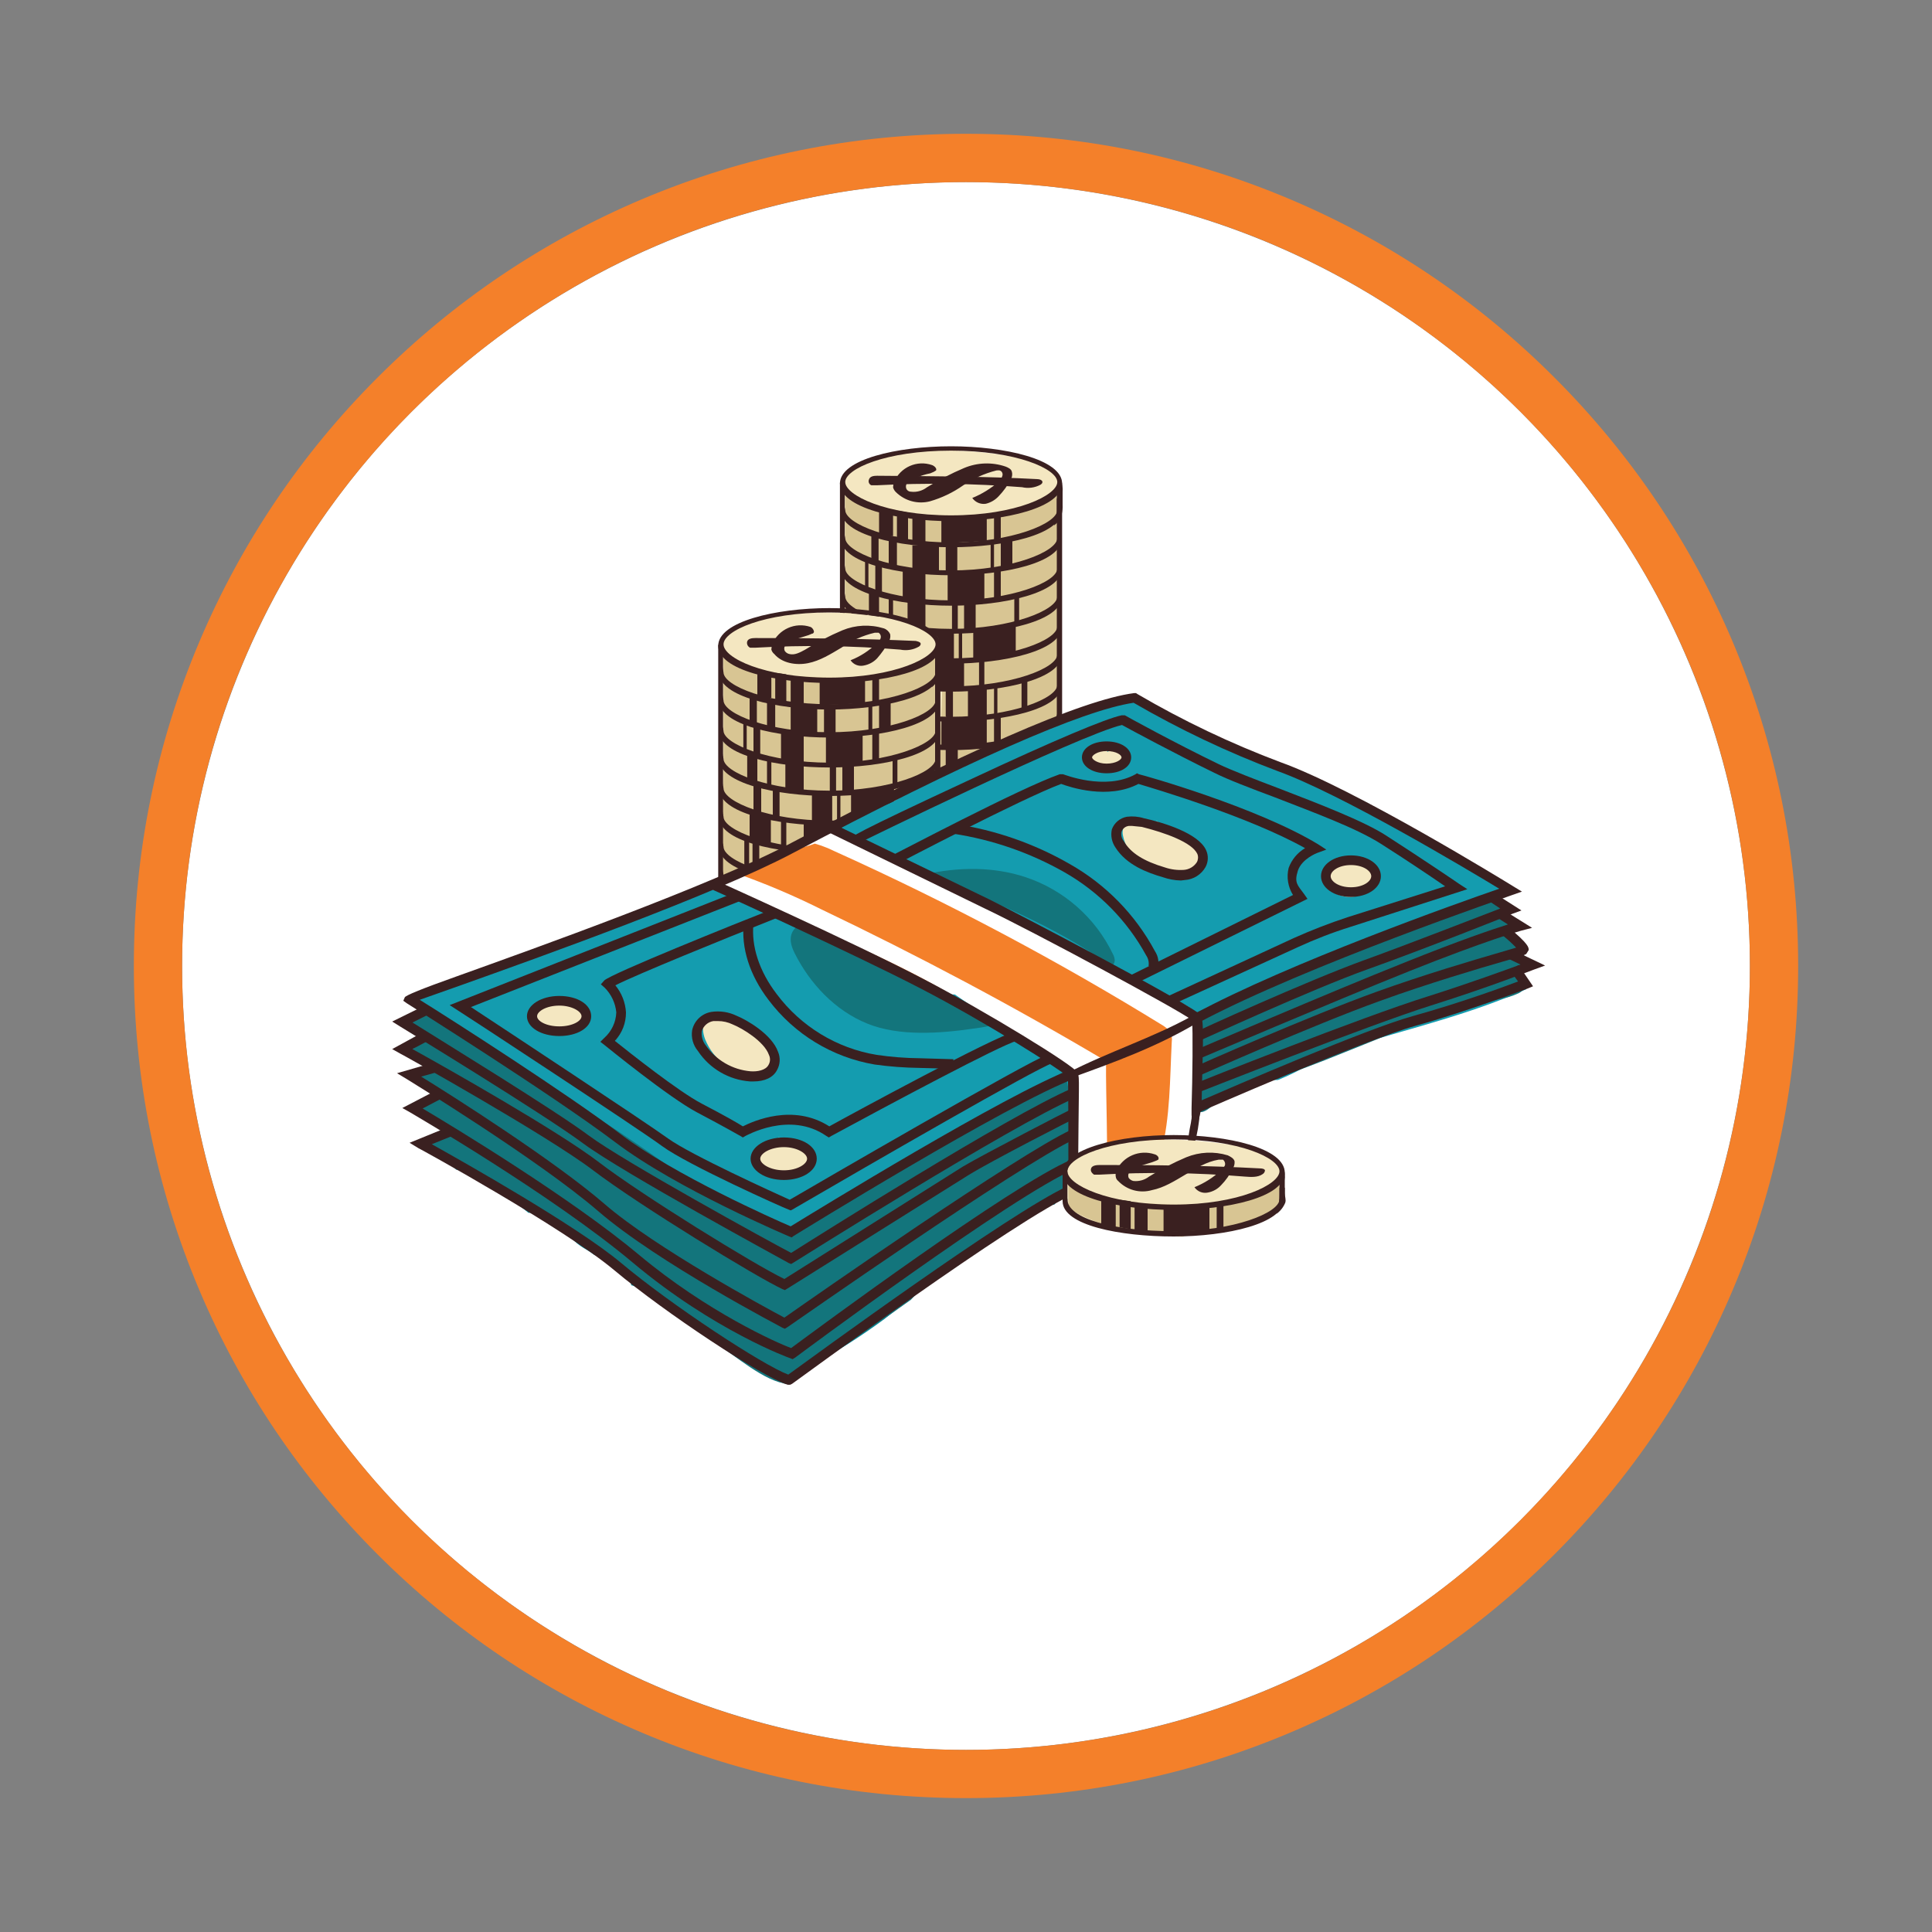 <?xml version="1.0" encoding="UTF-8"?> <svg xmlns="http://www.w3.org/2000/svg" id="_Слой_1" viewBox="0 0 400 400"><rect x="0" y="0" width="400" height="400" fill="#808080" stroke="none"/> <defs> <style>.cls-1{fill:#fff;}.cls-2{fill:#149caf;}.cls-3{fill:#3a2020;}.cls-4{fill:#d8c593;}.cls-5{fill:#13757c;}.cls-6{fill:#f4802a;}.cls-7{fill:#f4e7c1;}.cls-8{fill:#038187;}.cls-9{fill:#fbdebe;}</style> </defs> <circle class="cls-1" cx="200" cy="200" r="162.3"></circle> <path class="cls-6" d="m200,37.7c89.64,0,162.3,72.66,162.3,162.3s-72.66,162.3-162.3,162.3S37.7,289.64,37.7,200,110.36,37.7,200,37.7m0-10c-23.26,0-45.82,4.56-67.07,13.54-20.52,8.68-38.94,21.1-54.76,36.92-15.82,15.82-28.24,34.25-36.92,54.76-8.99,21.25-13.54,43.81-13.54,67.07s4.56,45.82,13.54,67.07c8.68,20.52,21.1,38.94,36.92,54.76,15.82,15.82,34.25,28.24,54.76,36.92,21.25,8.99,43.81,13.54,67.07,13.54s45.82-4.56,67.07-13.54c20.52-8.68,38.94-21.1,54.76-36.92,15.82-15.82,28.24-34.25,36.92-54.76,8.99-21.25,13.54-43.81,13.54-67.07s-4.56-45.82-13.54-67.07c-8.68-20.52-21.1-38.94-36.92-54.76-15.82-15.82-34.25-28.24-54.76-36.92-21.25-8.99-43.81-13.54-67.07-13.54h0Z"></path> <path class="cls-7" d="m174.5,169.6l.3-69.4s-.1-5.2,12.3-6.5,20.5.6,23.5.9,9.4,2.9,8.9,4.6.1,71.4.1,71.4c-5.13,2.34-10.54,3.99-16.1,4.9-8.2,1.5-15.8.7-20.4-.8s-8.7-2-8.6-5.1Z"></path> <path class="cls-4" d="m218.8,101.2c-3.5,2.9-8,4.4-12.6,5.1-4.55.45-9.13.55-13.7.3-6.2-.3-13.1-.8-17.5-5.3v26.4c4.17.31,8.27,1.18,12.2,2.6,1.69.37,3.34.94,4.9,1.7.54.2.95.65,1.1,1.2l1,1.2c.1.1.3.2.3.4l.2.3c.2.3.2.7,0,1,.7,5.3.2,10.7,0,16.1,0,2.7,0,5.3.1,7.9l1.3-.8c5.12-2.69,10.44-4.99,15.9-6.9l4.9-1.9c.76-.22,1.45-.63,2-1.2.42-.76.6-1.63.5-2.5l-.6-45.6Z"></path> <path class="cls-3" d="m196.9,107.9c-11.1,0-23-2.8-23-7.8s11.9-7.7,23-7.7,23,2.7,23,7.7-11.8,7.8-23,7.8Zm0-14.6c-13.6,0-21.9,3.8-21.9,6.5s8.3,6.9,21.9,6.9,22-4.2,22-6.9-8.4-6.5-22-6.5Z"></path> <path class="cls-3" d="m219.3,105.3c0,.1-.4.3-.4.3,0,2.8-9.5,6.7-22,6.7s-21.9-3.9-21.9-6.7l-.2-1c-.1-.1.1.5,0,.4h0c-.5-.2-.1-.1-.4-.4-.2.33-.31.71-.3,1.1,0,5,11.8,7.6,22.8,7.6s22.9-2.6,22.9-7.6c0-.2-.1-.4-.1-.6s.2.2-.4.2Z"></path> <path class="cls-3" d="m219.3,111.1c0,.1-.4.3-.4.3,0,2.8-9.5,6.7-22,6.7s-21.9-3.9-21.9-6.7l-.2-1c-.1-.1.1.5,0,.5h0c-.5-.3-.1-.2-.4-.5-.2.33-.31.71-.3,1.1,0,5,11.8,7.6,22.8,7.6s22.9-2.6,22.9-7.6c0-.2-.1-.3-.1-.5s.2.1-.4.1Z"></path> <path class="cls-3" d="m219.3,117.4l-.4.3c0,2.8-9.5,6.6-22,6.6s-21.9-3.8-21.9-6.6c0-.1-.2-1-.2-1.1s.1.6,0,.5h0c-.5-.2-.1-.2-.4-.5-.19.37-.29.78-.3,1.2,0,4.9,11.8,7.6,22.8,7.6s22.9-2.7,22.9-7.6c0-.2-.1-.4-.1-.6s.2.2-.4.2Z"></path> <path class="cls-3" d="m219.3,123.2l-.4.3c0,2.8-9.5,6.7-22,6.7s-21.9-3.9-21.9-6.7l-.2-1.1c-.1,0,.1.6,0,.5h0c-.5-.2-.1-.1-.4-.5-.19.37-.29.78-.3,1.2,0,4.9,11.8,7.6,22.8,7.6s22.9-2.7,22.9-7.6c0-.2-.1-.4-.1-.6s.2.2-.4.2Z"></path> <path class="cls-3" d="m219.3,129.4l-.4.3c0,2.8-9.5,6.6-22,6.6s-21.9-3.8-21.9-6.6l-.2-1.1c-.1,0,.1.6,0,.5h0c-.5-.2-.1-.2-.4-.5-.19.37-.29.78-.3,1.2,0,4.9,11.8,7.6,22.8,7.6s22.9-2.7,22.9-7.6c0-.2-.1-.4-.1-.6s.2.2-.4.2Z"></path> <path class="cls-3" d="m219.3,135.2c0,.1-.4.3-.4.3,0,2.8-9.5,6.6-22,6.6s-21.9-3.8-21.9-6.6l-.2-1.1c-.1,0,.1.6,0,.5h0c-.5-.2-.1-.2-.4-.5-.19.37-.29.78-.3,1.2,0,4.9,11.8,7.6,22.8,7.6s22.9-2.7,22.9-7.6c0-.2-.1-.4-.1-.6s.2.2-.4.2Z"></path> <path class="cls-3" d="m219.3,141.5s-.4.2-.4.3c0,2.8-9.5,6.6-22,6.6s-21.9-3.9-21.9-6.6c0-.1-.2-1-.2-1.1s.1.5,0,.5h0c-.5-.2-.1-.2-.4-.5-.19.37-.29.78-.3,1.2,0,4.9,11.8,7.5,22.8,7.5s22.9-2.6,22.9-7.5c0-.2-.1-.4-.1-.6s.2.2-.4.2Z"></path> <path class="cls-3" d="m219.3,147.3l-.4.3c0,2.8-9.5,6.6-22,6.6s-21.9-3.8-21.9-6.6l-.2-1.1c-.1,0,.1.5,0,.5h0c-.5-.2-.1-.2-.4-.5-.19.37-.29.78-.3,1.2,0,4.9,11.8,7.6,22.8,7.6s22.9-2.7,22.9-7.6c0-.2-.1-.4-.1-.6s.2.2-.4.2Z"></path> <path class="cls-3" d="m219.3,153.6l-.4.3c0,2.8-9.5,6.6-22,6.6s-21.9-3.8-21.9-6.6l-.2-1.1c-.1,0,.1.6,0,.5h0c-.5-.2-.1-.2-.4-.5-.19.37-.29.78-.3,1.2,0,4.9,11.8,7.6,22.8,7.6s22.9-2.7,22.9-7.6c0-.2-.1-.4-.1-.6s.2.2-.4.2Z"></path> <path class="cls-3" d="m219.3,159.4l-.4.3c0,2.8-9.5,6.7-22,6.7s-21.9-3.9-21.9-6.7l-.2-1.1c-.1,0,.1.6,0,.5h0c-.5-.2-.1-.1-.4-.5-.19.37-.29.78-.3,1.2,0,4.9,11.8,7.6,22.8,7.6s22.9-2.7,22.9-7.6c0-.2-.1-.4-.1-.6s.2.2-.4.2Z"></path> <path class="cls-3" d="m218.8,106.9v-5.2h0c-.1,0-.1.1,0,.1.65-.66.98-1.58.9-2.5.26.84.36,1.72.3,2.6v2.6c.04.67-.03,1.35-.2,2-.24.93-.81,1.75-1.6,2.3.15-.65.35-1.28.6-1.9Z"></path> <path class="cls-3" d="m209.5,97.7c-.1-.6-.8-.9-1.3-1.1-2.81-.96-5.87-.85-8.6.3-2.67,1.13-5.24,2.47-7.7,4-.94.72-2.12,1.05-3.3.9-.36,0-.7-.19-.9-.5-.24-.46-.16-1.02.2-1.4l.6-.5,1.2-.5c.93-.4,1.9-.71,2.9-.9l.7-.3.5-.3c.2-.4-.3-.9-.8-1.1-3.14-1.11-6.61.43-7.9,3.5-.12.35-.19.73-.2,1.1.1.38.31.73.6,1,1.84,1.81,4.49,2.53,7,1.9,2.47-.71,4.8-1.82,6.9-3.3,2.1-1.43,4.44-2.48,6.9-3.1.3,0,.6-.1.9.1.35.25.47.71.3,1.1-.14.42-.38.8-.7,1.1-1.63,1.43-3.49,2.58-5.5,3.4.63.9,1.71,1.36,2.8,1.2,1.04-.25,1.98-.81,2.7-1.6.94-.99,1.75-2.1,2.4-3.3.34-.5.45-1.12.3-1.7Z"></path> <path class="cls-3" d="m214.8,99.2c-11-.6-22.1-.6-33.2-.7-.7,0-1.5.1-1.7.8-.18.46.04.98.5,1.17h1.2c10-.52,20.02-.38,30,.4,1.29.29,2.63.12,3.8-.5.3-.2.5-.4.4-.7s-.6-.47-1-.47Z"></path> <polygon class="cls-3" points="184.9 111 182 111 182 105 184.9 105.7 184.9 111"></polygon> <polygon class="cls-3" points="191.6 112.2 188.9 112.2 188.9 106.4 191.6 107 191.6 112.2"></polygon> <polygon class="cls-3" points="188 111.9 185.7 111.4 185.7 105.7 188 106.1 188 111.9"></polygon> <polygon class="cls-3" points="204.3 112 194.9 112.5 194.9 107.2 204.3 106.6 204.3 112"></polygon> <polygon class="cls-3" points="205.8 106.3 207.2 106.3 207.2 111.4 205.8 112 205.8 106.3"></polygon> <path class="cls-3" d="m218,169.1h.1c0,2.8-8.7,5.9-21.2,5.9s-21.1-3.1-21.1-5.9v-.1h-.3c-.41-.24-.78-.55-1.1-.9-.19.37-.29.78-.3,1.2,0,4.9,11.8,7.6,22.8,7.6s22.9-2.7,22.9-7.6c0-.2-.1-.4-.1-.6-.52.28-1.11.42-1.7.4Z"></path> <path class="cls-3" d="m219.1,168.3v-2.4l-.3.2v4.3l-.8,1.8c.8-.56,1.4-1.37,1.7-2.3.1-.3.1-.6.2-.9-.38.06-.73-.2-.79-.57,0,0,0,0,0,0h0s-.01-.08,0-.12Z"></path> <rect class="cls-3" x="180.4" y="110.5" width="1.5" height="6.32"></rect> <path class="cls-3" d="m185.7,118v-6.9h-1.7v6.1l1.7.8Z"></path> <path class="cls-3" d="m193.7,118.4h.7v-5.5h-5.5v5c1.6,0,3.2.5,4.8.5Z"></path> <rect class="cls-3" x="195.8" y="112.8" width="2.4" height="5.54"></rect> <path class="cls-3" d="m205.1,118.1h.7v-6.1h-.7v6.1Z"></path> <rect class="cls-3" x="207.2" y="111.4" width="2.4" height="6.03"></rect> <path class="cls-3" d="m179.8,121.8v-6.1l-.7-.3v6.1l.7.3Z"></path> <path class="cls-3" d="m191.6,124.6v-6.1h-.2c-1.52-.11-3.03-.38-4.5-.8v6.4c1.55.32,3.12.49,4.7.5Z"></path> <path class="cls-3" d="m202.9,124.4l.9-.2v-5.7h-3.2l-.4.2h-4v5.8c2.23.12,4.47.08,6.7-.1Z"></path> <path class="cls-3" d="m207.2,123.6v-5.9h-1.4v6.2l1.4-.3Z"></path> <path class="cls-3" d="m181.9,122.8h.7v-6.5h-1.3s-.03-.09-.08-.1c0,0,0,0,0,0h0v6.4l.68.2Z"></path> <path class="cls-3" d="m197.4,130.5h.9v-5.4l-1.2-.2v5.6h.3Z"></path> <path class="cls-3" d="m182,128.9v-6.2l-2.1-.7v5.8l2.1,1.1Z"></path> <path class="cls-3" d="m202,130.4v-5.5l-2.4.2v5.5l2.4-.2Z"></path> <path class="cls-3" d="m184.9,129.6v-6.2l-.9-.2v5.9l.9.5Z"></path> <path class="cls-3" d="m191.6,130.5v-6.3h-3.7v5.8l3.7.5Z"></path> <path class="cls-3" d="m210,123.3v6.1h1v-6.6l-1,.5Z"></path> <path class="cls-3" d="m184.9,153.3v-5.2l-2.9-.8v5.3h0l2.9.7Z"></path> <path class="cls-3" d="m191.6,154.5v-5.9l-2.7-.2h0v5.7l2.7.4Z"></path> <path class="cls-3" d="m188,154v-5.8l-.8-.2c-.09.32-.42.51-.74.42,0,0,0,0,0,0h-.76v5.2l2.3.38Z"></path> <path class="cls-3" d="m196.3,154.8l7.4-.3h.6v-5.6h-9.4v6.1l1.4-.2Z"></path> <path class="cls-3" d="m207.2,154v-5.4h-1.4v5.6l1.4-.2Z"></path> <path class="cls-3" d="m182,159.1v-6.6l-1.6-.4v6.4l1.3.9.3-.3Z"></path> <path class="cls-3" d="m184.6,153.3s-.03-.09-.08-.1c0,0,0,0,0,0h-.52v6.5l1.3.4h.4v-6.4l-1.1-.4Z"></path> <path class="cls-3" d="m194.4,161v-6.4h-5.5v5.8l5.5.6Z"></path> <path class="cls-3" d="m198.3,161.3v-6.7h-2.5v6.6l2,.3.5-.2Z"></path> <path class="cls-3" d="m205.8,160.7v-6.4h-.7v6.2l.7.2Z"></path> <path class="cls-3" d="m209.6,159.9v-6.3c-.79.25-1.59.45-2.4.6v6l2.4-.3Z"></path> <path class="cls-3" d="m179.8,164.2v-5.8l-.7-.5v6.1l.7.2Z"></path> <path class="cls-3" d="m191.6,166.3v-5.1c-1.59-.19-3.16-.49-4.7-.9v5.8c1.55.27,3.13.34,4.7.2Z"></path> <path class="cls-3" d="m201.4,166.8h2.4v-5.9h-7.6v6.1h4.6c.15-.18.38-.25.6-.2Z"></path> <path class="cls-3" d="m205.8,160.2v6l1.4-.4v-6l-1.4.4Z"></path> <path class="cls-3" d="m182.6,165.3v-6.3h-.1c-.41.2-.89.2-1.3,0v5.7l1.4.6Z"></path> <path class="cls-3" d="m180.9,164.6l-1-.2v9.1h2.1v-8.6l-1.1-.3Z"></path> <path class="cls-3" d="m184,165.3v9.6h.9v-9.5l-.9-.1Z"></path> <path class="cls-3" d="m210,165.9v7.6h1v-7.9l-1,.3Z"></path> <path class="cls-3" d="m181.2,128.5v6.6h1.6v-6c-.55-.16-1.08-.36-1.6-.6Z"></path> <path class="cls-3" d="m197.5,136.9v-6.3h-4.2v6.1c1.39.17,2.8.23,4.2.2Z"></path> <path class="cls-3" d="m204,136.4c2.1-.3,4.2-.9,6.3-1.4v-5.8h-1.7c-2.3.5-4.7,1-7.1,1.3v6.3l2.5-.4Z"></path> <path class="cls-3" d="m186.6,129.7l-1.4-.3v6.3h1.4v-6Z"></path> <path class="cls-3" d="m199.2,136.9v-6.3h-.7v6.3h.7Z"></path> <path class="cls-3" d="m184,141.5l.5.2h.4v-6.5l-2.8-.2-1.7-.3v5.3l3.6,1.5Z"></path> <path class="cls-3" d="m187.8,136l-.9-.2v6.4h1.1v-6.2h-.2Z"></path> <path class="cls-3" d="m199.6,142.8h0v-5.9l-2.7-.2-.4-.2h-.7c-1.4.04-2.81-.03-4.2-.2v6.1c2.49.6,5.05.8,7.6.6l.4-.2Z"></path> <path class="cls-3" d="m191.6,167v8.5h8v-8.5c-2.65.45-5.35.45-8,0Z"></path> <path class="cls-3" d="m203.8,142.2v-5.9l-.7.3h-.4v5.6h1.1Z"></path> <path class="cls-3" d="m182.4,147.2v-6.2l-1.3-.5v6.1l1.3.6Z"></path> <path class="cls-3" d="m186.9,148c.98.04,1.95.17,2.9.4l3.1.3v-6.4c-2.09.27-4.22.03-6.2-.7v6.3l.2.1Z"></path> <path class="cls-3" d="m180.3,146.1v-5.9l-1-.6v5.9l1,.6Z"></path> <path class="cls-3" d="m196.1,148.7h1.2v-6.5h-1.5v6.1l.3.4Z"></path> <path class="cls-3" d="m204.3,148.8v-6.4h-3.9v6.3c1.3.13,2.6.17,3.9.1Z"></path> <path class="cls-3" d="m211.6,147.3l1.1-.3v-6.6h-1.2v6.8l.1.1Z"></path> <path class="cls-3" d="m205.8,141.8v6.9h.7v-6.7l-.7-.2Z"></path> <rect class="cls-3" x="218.8" y="103.2" width="1.1" height="66.97"></rect> <rect class="cls-3" x="173.9" y="99.9" width="1" height="70.31"></rect> <path class="cls-7" d="m149.2,203.1l.4-69.4s-.1-5.2,12.3-6.5,20.4.7,23.5.9,9.4,2.9,8.9,4.7.1,71.4.1,71.4c-5.18,2.29-10.62,3.94-16.2,4.9-6.74,1.3-13.7.99-20.3-.9-4.6-1.5-8.7-1.9-8.7-5.1Z"></path> <path class="cls-4" d="m193.6,134.7c-3.64,2.84-8.01,4.61-12.6,5.1-4.55.55-9.13.65-13.7.3-6.2-.2-13.1-.8-17.5-5.2v26.3c-.2,6.8-1.1,18,0,22.3,1.7.3,13.1-5.6,14.7-4.8s3.5-1.7,3.6-1.3.6-9.8.9-9.4.2.2.3.4v.2c.3.4.3.7,0,1,.7,5.4.3,10.8.1,16.2v7.9l1.4-.8c5.14-2.68,10.45-5.02,15.9-7l4.9-1.9c.77-.2,1.46-.61,2-1.2.41-.73.59-1.57.5-2.4l-.5-45.7Z"></path> <path class="cls-3" d="m171.7,141.4c-11.1,0-23-2.7-23-7.7s11.9-7.8,23-7.8,23,2.7,23,7.8-11.8,7.7-23,7.7Zm0-14.6c-13.6,0-21.9,3.8-21.9,6.6s8.3,6.9,21.9,6.9,22-4.2,22-6.9-8.4-6.6-22-6.6Z"></path> <path class="cls-3" d="m194.1,138.9l-.4.3c0,2.8-9.5,6.6-22,6.6s-21.9-3.8-21.9-6.6l-.2-1.1c-.1,0,.1.5,0,.5h0c-.5-.2-.1-.2-.4-.5-.19.37-.29.78-.3,1.2,0,4.9,11.8,7.6,22.8,7.6s22.8-2.7,22.8-7.6v-.6c-.5.3.2.2-.4.2Z"></path> <path class="cls-3" d="m194.1,144.7l-.4.3c0,2.8-9.5,6.6-22,6.6s-21.9-3.8-21.9-6.6l-.2-1.1c-.1,0,.1.6,0,.5h0c-.5-.2-.1-.2-.4-.5-.19.37-.29.78-.3,1.2,0,4.9,11.8,7.6,22.8,7.6s22.8-2.7,22.8-7.6v-.6c-.5.3.2.2-.4.2Z"></path> <path class="cls-3" d="m194.1,151s-.4.2-.4.3c0,2.7-9.5,6.6-22,6.6s-21.9-3.9-21.9-6.6c0-.1-.2-1.1-.2-1.1,0,0,.1.5,0,.5h0c-.5-.2-.1-.2-.4-.5-.2.37-.31.78-.3,1.2,0,4.9,11.8,7.5,22.8,7.5s22.8-2.6,22.8-7.5v-.6c-.5.3.2.1-.4.2Z"></path> <path class="cls-3" d="m194.1,156.8l-.4.3c0,2.8-9.5,6.6-22,6.6s-21.9-3.8-21.9-6.6l-.2-1.1c-.1,0,.1.5,0,.5h0c-.5-.2-.1-.2-.4-.5-.19.37-.29.78-.3,1.2,0,4.9,11.8,7.6,22.8,7.6s22.8-2.7,22.8-7.6v-.6c-.5.3.2.2-.4.2Z"></path> <path class="cls-3" d="m194.1,162.9l-.4.3c0,2.8-9.5,6.7-22,6.7s-21.9-3.9-21.9-6.7l-.2-1c-.1-.1.1.5,0,.5h0c-.5-.3-.1-.2-.4-.5-.2.33-.31.71-.3,1.1,0,5,11.8,7.6,22.8,7.6s22.8-2.6,22.8-7.6v-.5c-.5.3.2.1-.4.1Z"></path> <path class="cls-3" d="m194.1,168.8l-.4.3c0,2.7-9.5,6.6-22,6.6s-21.9-3.9-21.9-6.6l-.2-1.1c-.1-.1.1.5,0,.5h0c-.5-.2-.1-.2-.4-.5-.2.37-.31.78-.3,1.2,0,4.9,11.8,7.5,22.8,7.5s22.8-2.6,22.8-7.5v-.6c-.5.3.2.2-.4.2Z"></path> <path class="cls-3" d="m194.1,175l-.4.3c0,2.8-9.5,6.7-22,6.7s-21.9-3.9-21.9-6.7c0-.1-.2-1-.2-1.1s.1.6,0,.5h0c-.5-.2-.1-.1-.4-.5-.19.37-.29.78-.3,1.2,0,4.9,11.8,7.6,22.8,7.6s22.8-2.7,22.8-7.6v-.6c-.5.3.2.2-.4.2Z"></path> <path class="cls-3" d="m194.1,180.8l-.4.3c0,2.8-9.5,6.7-22,6.7s-21.9-3.9-21.9-6.7l-.2-1c-.1-.1.1.5,0,.5h0c-.5-.3-.1-.2-.4-.5-.2.33-.31.71-.3,1.1,0,5,11.8,7.6,22.8,7.6s22.8-2.6,22.8-7.6v-.6c-.5.3.2.2-.4.2Z"></path> <path class="cls-3" d="m194.1,187.1l-.4.4c0,2.7-9.5,6.6-22,6.6s-21.9-3.9-21.9-6.7l-.2-1c-.1-.1.1.5,0,.5h0c-.5-.3-.1-.2-.4-.5-.19.34-.29.71-.3,1.1,0,5,11.8,7.6,22.8,7.6s22.8-2.6,22.8-7.6v-.5c-.5.3.2.1-.4.1Z"></path> <path class="cls-3" d="m194.1,193s-.4.2-.4.3c0,2.8-9.5,6.6-22,6.6s-21.9-3.8-21.9-6.6c0-.1-.2-1-.2-1.1s.1.5,0,.5h0c-.5-.2-.1-.2-.4-.5-.19.37-.29.78-.3,1.2,0,4.9,11.8,7.5,22.8,7.5s22.8-2.6,22.8-7.5v-.6c-.5.3.2.2-.4.2Z"></path> <path class="cls-3" d="m193.6,140.4v-5.3c-.1,0-.1.1,0,.1.63-.68.95-1.58.9-2.5.27.87.34,1.8.2,2.7v2.6c.04.67-.03,1.35-.2,2-.3.9-.86,1.7-1.6,2.3.3-.7.4-1.2.7-1.9Z"></path> <path class="cls-3" d="m184.3,131.3c-.25-.56-.72-1-1.3-1.2-2.83-.87-5.87-.73-8.6.4-2.67,1.13-5.24,2.47-7.7,4-1.1.6-2.2,1.2-3.3.9-.36-.08-.68-.3-.9-.6-.23-.43-.15-.96.2-1.3.14-.23.35-.4.6-.5.38-.24.78-.44,1.2-.6l2.9-.9.7-.3c.2,0,.3-.1.4-.3s-.2-.9-.7-1.1c-3.14-1.06-6.57.46-7.9,3.5-.12.39-.18.79-.2,1.2.1.35.31.67.6.9,1.6,1.9,4.5,2.4,7,1.9s4.7-1.9,6.9-3.2c2.08-1.47,4.42-2.52,6.9-3.1h.8c.4.25.57.76.4,1.2-.14.42-.43.77-.8,1-1.55,1.52-3.38,2.71-5.4,3.5.59.88,1.66,1.32,2.7,1.1,1.07-.19,2.05-.71,2.8-1.5.91-1.05,1.72-2.19,2.4-3.4.29-.48.4-1.05.3-1.6Z"></path> <path class="cls-3" d="m189.6,132.7c-11.1-.5-22.1-.6-33.2-.6-.7,0-1.5.1-1.7.7-.15.52.11,1.07.6,1.3h1.1c10-.57,20.02-.43,30,.4,1.3.26,2.65.05,3.8-.6.2-.1.5-.4.4-.7s-.6-.4-1-.5Z"></path> <polygon class="cls-3" points="159.7 144.5 156.8 144.5 156.8 138.6 159.7 139.3 159.7 144.5"></polygon> <polygon class="cls-3" points="166.4 145.8 163.7 145.8 163.7 139.9 166.4 140.6 166.4 145.8"></polygon> <polygon class="cls-3" points="162.8 145.4 160.5 145 160.5 139.3 162.8 139.6 162.8 145.4"></polygon> <polygon class="cls-3" points="179.1 145.6 169.7 146 169.7 140.7 179.1 140.1 179.1 145.6"></polygon> <polygon class="cls-3" points="180.6 139.8 182 139.8 182 145 180.6 145.6 180.6 139.8"></polygon> <path class="cls-3" d="m192.8,202.6c0,.1.1.1.1.2,0,2.8-8.7,5.9-21.2,5.9s-21.1-3.1-21.1-5.9v-.2l-.2-.2h-.1l-1.1-.8c-.19.37-.29.78-.3,1.2,0,4.9,11.8,7.6,22.8,7.6s22.8-2.7,22.8-7.6v-.6c-.52.28-1.11.42-1.7.4Z"></path> <path class="cls-3" d="m193.9,201.8v-2.4l-.3.3v4.2l-.8,1.9c.8-.6,1.4-1.44,1.7-2.4.1-.3.1-.6.2-.9-.38.06-.73-.2-.79-.57,0,0,0,0,0,0h0s-.01-.08,0-.12Z"></path> <rect class="cls-3" x="155.2" y="144.1" width="1.5" height="6.32"></rect> <path class="cls-3" d="m160.5,151.5v-6.8h-1.7v6l1.7.8Z"></path> <path class="cls-3" d="m168.5,151.9h.7v-5.5h-5.5v5c1.59.27,3.19.43,4.8.5Z"></path> <rect class="cls-3" x="170.6" y="146.4" width="2.4" height="5.54"></rect> <path class="cls-3" d="m179.8,151.7h.8v-6.1h-.8v6.1Z"></path> <rect class="cls-3" x="182" y="145" width="2.4" height="6.03"></rect> <path class="cls-3" d="m154.6,155.4v-6.2l-.7-.3v6.1l.7.4Z"></path> <path class="cls-3" d="m166.4,158.2v-6.1h-.2c-1.52-.08-3.03-.31-4.5-.7v6.4c1.56.24,3.13.37,4.7.4Z"></path> <path class="cls-3" d="m177.6,157.9h1v-5.7h-3.2l-.4.2h-4v5.8l6.6-.3Z"></path> <path class="cls-3" d="m182,157.2v-5.9h-1.4v6.2l1.4-.3Z"></path> <path class="cls-3" d="m156.7,156.4h.7v-6.5l-1.3-.2h-.1v6.4l.7.3Z"></path> <path class="cls-3" d="m172.2,164.1h.9v-5.4c-.44.04-.89-.03-1.3-.2v5.6h.4Z"></path> <path class="cls-3" d="m156.8,162.4v-6.2c-.72-.17-1.42-.41-2.1-.7v5.8l2.1,1.1Z"></path> <path class="cls-3" d="m176.8,163.9v-5.5l-2.4.2v5.5c.81.03,1.61-.03,2.4-.2Z"></path> <path class="cls-3" d="m159.7,163.1v-6.1l-.9-.3v5.9l.9.5Z"></path> <path class="cls-3" d="m166.4,164v-6.2h-3.8v5.8l3.8.4Z"></path> <path class="cls-3" d="m184.8,156.8v6.2h1v-6.7l-1,.5Z"></path> <path class="cls-3" d="m159.7,186.8v-5.2l-2.9-.7v5.2h0l2.9.7Z"></path> <path class="cls-3" d="m166.4,188.1v-5.9l-2.7-.3h0v5.8l2.7.4Z"></path> <path class="cls-3" d="m162.8,187.5v-5.8l-.8-.2c-.08.37-.45.61-.82.52,0,0-.01,0-.02,0h-.06l-.6-.2v5.18l2.3.5Z"></path> <path class="cls-3" d="m171,188.4l7.5-.3h.6v-5.7c-2.8.15-5.6.15-8.4,0h-1v6.1l1.3-.1Z"></path> <path class="cls-3" d="m182,187.5v-5.3h-1.4v5.5l1.4-.2Z"></path> <path class="cls-3" d="m156.8,192.6v-6.6l-1.6-.3v6.3c.38.37.82.67,1.3.9l.3-.3Z"></path> <path class="cls-3" d="m159.4,186.9h-.1s-.09-.03-.1-.08c0,0,0,0,0,0h-.4v6.6l1.3.4h.4v-6.4l-1.1-.52Z"></path> <path class="cls-3" d="m169.2,194.5v-6.3h-5.5v5.8l5.5.5Z"></path> <path class="cls-3" d="m173.1,194.9v-6.7h-2.5v6.5l1.9.4.6-.2Z"></path> <path class="cls-3" d="m180.6,194.3v-6.4h-.8v6.1l.8.3Z"></path> <path class="cls-3" d="m184.4,193.4v-6.3c-.77.29-1.58.5-2.4.6v6l2.4-.3Z"></path> <path class="cls-3" d="m154.6,197.7v-5.7l-.7-.6v6.1l.7.2Z"></path> <path class="cls-3" d="m166.4,199.9v-5.2c-1.6-.1-3.2-.6-4.7-.8v5.8c1.55.27,3.13.34,4.7.2Z"></path> <path class="cls-3" d="m176.2,200.3h2.4v-5.8h-7.6v6.2h4.6c.11-.23.34-.39.6-.4Z"></path> <path class="cls-3" d="m180.6,193.8v5.9l1.4-.4v-5.9l-1.4.4Z"></path> <path class="cls-3" d="m157.4,198.8v-6.2h-1.4v5.7l1.4.5Z"></path> <path class="cls-3" d="m155.7,198.2l-1-.3v9.1h2.1v-8.5l-1.1-.3Z"></path> <path class="cls-3" d="m158.8,198.9v9.6h.9v-9.5l-.9-.1Z"></path> <path class="cls-3" d="m184.8,199.4v7.6h1v-7.8l-1,.2Z"></path> <path class="cls-3" d="m156,162v6.7h1.6v-6.1c-.56-.11-1.1-.31-1.6-.6Z"></path> <path class="cls-3" d="m172.3,170.5v-6.3h-4.2v6.2l4.2.1Z"></path> <path class="cls-3" d="m178.8,170l6.3-1.4v-5.9h-1.7c-2.36.64-4.77,1.08-7.2,1.3v6.3l2.6-.3Z"></path> <path class="cls-3" d="m161.3,163.2l-1.3-.2v6.2h1.4v-6h-.1Z"></path> <path class="cls-3" d="m174,170.5v-6.4h-.7v6.3l.7.1Z"></path> <path class="cls-3" d="m158.8,175.1l.5.2h.3v-6.6l-2.8-.2c-.54.02-1.08-.05-1.6-.2v5.3l3.6,1.5Z"></path> <path class="cls-3" d="m162.6,169.6l-.9-.3v6.4h1.1v-6.2l-.2.1Z"></path> <path class="cls-3" d="m174.4,176.4h0v-5.9l-2.7-.3h-1.1c-1.41,0-2.81-.1-4.2-.3v6.1c2.5.5,5.05.7,7.6.6l.4-.2Z"></path> <path class="cls-3" d="m166.4,200.6v8.4h8v-8.5c-2.64.48-5.35.52-8,.1Z"></path> <path class="cls-3" d="m178.6,175.8v-6l-.8.4h-.4v5.6h1.2Z"></path> <path class="cls-3" d="m157.2,180.8v-6.2l-1.4-.5v6l1.4.7Z"></path> <path class="cls-3" d="m161.7,181.5c.98.04,1.95.17,2.9.4,1.02.2,2.06.3,3.1.3v-6.3c-2.09.27-4.22.03-6.2-.7v6.2l.2.1Z"></path> <path class="cls-3" d="m155.1,179.7v-6c-.38-.1-.73-.31-1-.6v6l1,.6Z"></path> <path class="cls-3" d="m170.8,182.2s.09.03.1.08c0,0,0,0,0,0h1.1v-6.5h-1.4v6.22l.2.2Z"></path> <path class="cls-3" d="m179.1,182.3v-6.4h-3.9v6.4h3.9Z"></path> <path class="cls-3" d="m186.4,180.9l1.1-.3v-6.6h-.8l-.4-.2v6.9l.1.2Z"></path> <path class="cls-3" d="m180.6,175.3v6.9h.7v-6.6l-.7-.3Z"></path> <rect class="cls-3" x="193.6" y="136.8" width="1.1" height="66.97"></rect> <rect class="cls-3" x="148.7" y="133.5" width="1" height="70.31"></rect> <path class="cls-6" d="m219,220.5c.91.65,1.69,1.46,2.3,2.4.37.92.54,1.91.5,2.9.3,5.8-.1,18.7.3,24.5,7.1-4.1,16.3-12.9,24.5-12,1.5-7.47,2.1-15.09,1.8-22.7.02-1.75-.43-3.48-1.3-5-.9-1.13-2.07-2.03-3.4-2.6-22.2-12.5-45-24.2-68.1-35.1-1.19-.7-2.52-1.11-3.9-1.2-2.1,0-3.9,1.3-5.5,2.4-2.8,1.92-5.71,3.69-8.7,5.3l-4.6,2.3c-.6.2-3.6,1-3.8,1.7s11.9,5.3,13.1,5.8c12.6,5.7,25.2,11.6,37.1,18.6,6.79,3.87,13.37,8.11,19.7,12.7Z"></path> <path class="cls-1" d="m152.7,180.9c5.88,2.08,11.62,4.52,17.2,7.3,20.1,9.6,39.9,20.1,59.1,31.5-.1,7,.5,18.7,0,25.7-2.2.9-4.4.3-6.4,1.6,0-6.4-.8-15.6-.8-22,.05-.84-.05-1.69-.3-2.5-.48-1-1.25-1.84-2.2-2.4-1.65-1.31-3.39-2.52-5.2-3.6l-9.8-6.1-9.3-5.6c-14.8-8.5-31.1-14.1-46.3-21.9,1.1-1.5,2.1-1.7,4-2Z"></path> <path class="cls-1" d="m167.2,174.3c1.91.39,3.76,1.03,5.5,1.9,23.49,10.59,46.27,22.68,68.2,36.2.54.35,1.01.79,1.4,1.3.3.62.41,1.32.3,2-.4,7.8-.3,15.5-2.2,23,1.76-.2,3.53,0,5.2.6,1.58-7.77,2.42-15.67,2.5-23.6.15-1.45-.13-2.91-.8-4.2-.71-1.13-1.76-2.01-3-2.5-22.2-12.47-44.7-24.37-67.5-35.7-1.88-1.6-4.62-1.68-6.6-.2l-4.9,2.5c1.7-.29,3.35-.83,4.9-1.6"></path> <path class="cls-2" d="m222.1,228c-.05-2.17-.71-4.28-1.9-6.1-.82-.9-1.76-1.67-2.8-2.3l-9.8-6.9-9.9-6.8c-.72.01-1.44-.12-2.1-.4l-2.3-1.1c-.67,0-1.32-.17-1.9-.5l-2.2-1.4c-8-3.6-16.1-7.2-23.7-11.7-.43-.25-.81-.59-1.1-1l-13.3-4.8c-1.12-.45-2.3-.72-3.5-.8-1.15-.04-2.31.13-3.4.5-9.9,2.8-19.1,8.6-28.9,11.7s-18.2,5.9-29.5,10.1l1.6,2c-1.42.62-2.63,1.62-3.5,2.9,1.44.89,2.78,1.93,4,3.1-1.61.2-3.06,1.08-4,2.4l5.5,4.5-4.1.6c1.56,1.77,3.38,3.28,5.4,4.5l-4.8,2.6,6.3,4.7-4.5,2.6c2.3,1.9,4.6,3.8,6.8,5.8h.2c4.5-.2,7.1,2.5,9.6,5.5l.7.3c1.56.89,3.03,1.93,4.4,3.1h.3l1.2.2c3,.6,5.3,2.7,7.3,4.9,2,2.2,3.2,2.3,4.8,3.6.75-.02,1.47.27,2,.8,1.19,1.2,2.54,2.24,4,3.1.99.39,1.66,1.33,1.7,2.4,5.5,1.3,9.5,6.1,14,9.6,6.7,3.1,13.5,6.1,18.9,10.8l3.3-2.9c.33-.41.74-.75,1.2-1,5.22-2.8,10.24-5.97,15-9.5,2.2-1.8,4.4-3.6,6.7-5.3h0l1-1.1c1.82-2.13,4.16-3.75,6.8-4.7l.7-.2c2.59-2.41,5.44-4.53,8.5-6.3,1.1-.55,2.23-1.02,3.4-1.4.04-1.09.65-2.07,1.6-2.6,1.92-1.3,4.18-2.03,6.5-2.1.24-.32.51-.62.8-.9-.08-.29-.12-.6-.1-.9.2-1,1.2-1.5,1.9-2.2s1.7-3.7,1.7-5.8c.09-3.87-.08-7.75-.5-11.6Z"></path> <path class="cls-5" d="m190.2,203.7c-4.3-1.9-8.5-3.9-12.7-6.1s-7.3-4.5-11.2-5.2c-.48-.06-.91-.32-1.2-.7-1.4,1.2-2,2.8-.6,5.6,3.2,6.4,8.4,11.9,15,14.6s15,2.1,22.5,1c1.55-.2,3.09-.5,4.6-.9-5.3-3.1-10.8-5.7-16.4-8.3Z"></path> <path class="cls-9" d="m211.9,191.6c5.7,3,11.9,5.5,17.3,9,.88-.18,1.53-.91,1.6-1.8-.04-.46-.18-.9-.4-1.3-3.63-7.53-10.16-13.27-18.1-15.9-6.6-2.2-13.9-2.1-20.7-.6,6.8,3.4,13.5,7,20.3,10.6Z"></path> <path class="cls-8" d="m126.7,204.3c.5-1.9,2.4-2.9,4.2-3.7l23.2-9.9c1,5.1,2,10.4,4.6,14.9,3.22,5.2,8.02,9.23,13.7,11.5,5.68,2.13,11.75,2.99,17.8,2.5,1.6-.1,3.3-.2,4.7.7-3.2,5.1-10,6.3-15.1,9.4-1.8,1.2-3.5,2.6-5.4,3.8-.55.34-1.16.57-1.8.7-.66-.06-1.3-.23-1.9-.5-3.5-1.6-7.4-2.8-11-1.5-1.5.5-2.8,1.5-4.4,1.7s-4.7-1.3-6.8-2.7c-3.14-2.1-6.45-3.94-9.9-5.5-4.6-2.1-8.2-3.8-10.4-8.5-1.1-2.4-.5-3.4-.2-6,.22-1.19.18-2.42-.1-3.6-.1-.7-1.4-2.8-1.2-3.3Z"></path> <path class="cls-8" d="m235.7,160.6c-.3-.1.3-.5.4-.2s-.2.6-.5.8c-2.12,1.12-4.5,1.68-6.9,1.6-3.3-.3-6.5-1.8-9.9-1.6s-5.9,1.7-8.6,3.3-6.8,4.5-10.5,6.6c6.12.96,12.02,3.02,17.4,6.1,3.19,1.86,6.24,3.96,9.1,6.3,5.3,4.4,10.4,9.6,12.4,16.2,10.13-3.71,19.88-8.4,29.1-14,.31-.18.58-.42.8-.7.06-.4.03-.81-.1-1.2-.43-1.18-.57-2.45-.4-3.7.13-1.25.94-2.33,2.1-2.8.6-.2,1.3-.4,1.3-1,0-.29-.11-.57-.3-.8-1.88-1.81-4.08-3.23-6.5-4.2-9.3-4.3-19.7-6.1-28.9-10.7Z"></path> <path class="cls-5" d="m220.4,221.8c-12.7,6.8-25.2,13.3-37,21.5-6.2,4.3-17.2,11.2-20,10.9-3.85-.54-7.57-1.76-11-3.6-4.03-2.05-7.85-4.5-11.4-7.3-11.66-8.52-23.81-16.33-36.4-23.4-5.5-3-11.2-6-15.5-10.5-1.94.24-3.68,1.3-4.8,2.9,1.1,1.18,2.43,2.14,3.9,2.8l-3.7,2.9c1.61,1.28,3.4,2.32,5.3,3.1l-4.3,2c1.48,1.38,3.26,2.41,5.2,3-1.33,1.47-2.88,2.72-4.6,3.7l6.4,4.3-4.2,3.3,8.3,4.8c3,.5,5.1,2.4,7.1,4.7l1.3,1h0c1.56.89,3.03,1.93,4.4,3.1h.3l1.2.2c3,.6,5.3,2.7,7.3,4.9,2,2.2,3.2,2.3,4.8,3.6.75-.02,1.47.27,2,.8,1.19,1.2,2.54,2.24,4,3.1.99.39,1.66,1.33,1.7,2.4,6.5,1.5,10.9,8,16.4,11.4s10.9,8.6,16.2,9.2c1.27-.95,2.47-1.99,3.6-3.1.33-.41.74-.75,1.2-1,7.3-3.7,13.8-8.7,20.5-13.4.8-.8,1.4-1.7,2.2-2.5,1.82-2.13,4.16-3.75,6.8-4.7l.7-.2c2.59-2.41,5.44-4.53,8.5-6.3,1.1-.55,2.23-1.02,3.4-1.4.04-1.09.65-2.07,1.6-2.6,1.92-1.3,4.18-2.03,6.5-2.1.41-.65,1-1.17,1.7-1.5h0c.95-.77,1.73-1.72,2.3-2.8.42-1.22.59-2.51.5-3.8,0-6.54-.8-13.06-2.4-19.4Z"></path> <path class="cls-2" d="m314.8,198.3c.01-.84.37-1.64,1-2.2l-3.2-3.1,2.2-1.6-2.8-1.9c-.14-1.75-1.27-3.26-2.9-3.9l2.6-1.3c-20.8-16.9-48-23.5-71.4-36.6-1.55-1.03-3.28-1.78-5.1-2.2-2.3-.5-4.7.1-7,.8-9.12,2.6-17.99,6.01-26.5,10.2-4.4,2.1-8.6,4.4-12.7,6.8-1.8,1.1-3.6,2.7-5.6,3.3s-3.4.5-5,1c-1.72.45-3.2,1.56-4.1,3.1-.11.18-.18.39-.2.6l.4.4c4.8,4,11.2,6.2,16.8,9l25.1,12.6,27.7,14.1c1.6.8,3.3,1.7,4,3.3.58,1.46.72,3.06.4,4.6-.5,5.1-1,10.2-1.6,15.4,4.3-2.1,7.6-5.6,12.5-6.4.4-.05.8-.05,1.2,0,.57-.45,1.27-.7,2-.7h2c2.35-.95,4.63-2.09,6.8-3.4.5-.33,1.1-.51,1.7-.5l2.1-1.3c1.88-.83,3.82-1.53,5.8-2.1,11.8-3.6,23.9-6.5,35-11.5-.8-2.07-1.21-4.28-1.2-6.5Z"></path> <path class="cls-5" d="m230.1,200.1c.43-.29.69-.78.7-1.3-.04-.46-.18-.9-.4-1.3-3.63-7.53-10.16-13.27-18.1-15.9-6.6-2.2-13.8-2.1-20.7-.6,13.4,5.4,26.8,10.6,38.5,19.1Z"></path> <path class="cls-2" d="m126.7,204.3c.5-1.8,2.4-2.8,4.2-3.6l23.2-9.9c1,5.1,2,10.3,4.6,14.8,3.19,5.23,8,9.27,13.7,11.5,5.66,2.21,11.75,3.1,17.8,2.6,1.6-.1,3.3-.3,4.7.6-3.2,5.1-10,6.3-15.1,9.5-1.8,1.2-3.5,2.6-5.4,3.7-.51.42-1.14.66-1.8.7-.66,0-1.32-.18-1.9-.5-3.5-1.5-7.4-2.8-11-1.4-1.5.5-2.8,1.5-4.4,1.7s-4.7-1.3-6.8-2.7c-3.14-2.13-6.45-4.01-9.9-5.6-4.6-2-8.2-3.7-10.4-8.5-1.1-2.4-.5-3.3-.2-5.9.22-1.19.18-2.42-.1-3.6-.1-.7-1.4-2.9-1.2-3.4Z"></path> <path class="cls-2" d="m235.7,160.6c-.3-.1.3-.5.4-.2s-.2.6-.5.8c-2.12,1.12-4.5,1.68-6.9,1.6-3.3-.3-6.5-1.8-9.9-1.6s-5.9,1.7-8.6,3.3-6.8,4.5-10.5,6.6c6.12.96,12.02,3.02,17.4,6.1,3.19,1.86,6.24,3.96,9.1,6.3,5.3,4.4,10.4,9.6,12.4,16.2,10.13-3.71,19.88-8.4,29.1-14,.31-.18.58-.42.8-.7.06-.4.03-.81-.1-1.2-.43-1.18-.57-2.45-.4-3.7.13-1.25.94-2.33,2.1-2.8.6-.2,1.3-.4,1.3-1,0-.29-.11-.57-.3-.8-1.88-1.81-4.08-3.23-6.5-4.2-9.3-4.3-19.7-6.1-28.9-10.7Z"></path> <path class="cls-5" d="m316.3,199.5c-1-2.4-2.2-4.71-3.6-6.9l1.1-1-2.7-1.8c1-1.1.1-3.1-1.3-3.6-1.47-.37-3.02-.23-4.4.4-7.2,2.4-14.2,5.3-21.3,8.2l-15.5,6.3-21.2,8.6c-.2.1.7,7.3.7,8.1.18,2.8.22,5.6.1,8.4,0,1.2-.9,4.5.8,4s2.9-2.5,4.4-3.2c2.69-1.19,5.47-2.19,8.3-3,16.4-5.1,31.7-13.5,48.5-17.1,1.49-.22,2.94-.66,4.3-1.3.53-.32,1.01-.72,1.4-1.2-1.18-1.48-1-3.63.4-4.9Z"></path> <path class="cls-7" d="m112.1,213.2c.92.22,1.86.29,2.8.2,1.65-.05,3.29-.25,4.9-.6.33-.05.64-.19.9-.4,1.4-1.1-.2-3.6-1.2-4.4s-3.5-.8-5.1-.8-6.4,4.6-2.3,6Z"></path> <path class="cls-7" d="m163.4,236.4c-1.75-.31-3.56,0-5.1.9-.7.33-1.21.95-1.4,1.7-.07.97.3,1.92,1,2.6.62.67,1.37,1.22,2.2,1.6.84.27,1.73.34,2.6.2,1.28-.18,2.55-.45,3.8-.8.47-.09.89-.34,1.2-.7.6-.8.1-1.9-.6-2.7-.71-1.14-1.71-2.08-2.9-2.7-1-.4-2.2-.4-3.1-1.1"></path> <path class="cls-7" d="m158.9,215.6c-2.5-2.7-5.6-5-9.2-5.5-1.24-.27-2.54.06-3.5.9-1,1.1-.7,2.9-.2,4.2,1.74,4.25,5.64,7.24,10.2,7.8,1.3.2,2.8.1,3.6-1,.67-1.13.74-2.51.2-3.7-.58-1.69-1.54-3.23-2.8-4.5"></path> <path class="cls-7" d="m241.8,171.9l-5.6-1.5c-1.1-.3-2.4-.6-3.2.2-.51.69-.7,1.57-.5,2.4.37,1.92,1.4,3.65,2.9,4.9,2.7,2.2,6.4,2.4,9.8,2.4.72.02,1.44-.11,2.1-.4.97-.85,1.29-2.21.8-3.4-.85-1.71-2.31-3.03-4.1-3.7-1.6-.8-3.5-1.6-4.7-3"></path> <path class="cls-7" d="m230,154.1c-1.26.11-2.49.48-3.6,1.1-.31.09-.57.31-.7.6-.6.8.1,1.9.8,2.4,1.08.75,2.41,1.04,3.7.8,1.26-.3,2.34-1.09,3-2.2.1-.11.17-.25.2-.4.1-.5-.4-.8-.8-1-1.12-.4-2.36-.29-3.4.3"></path> <path class="cls-7" d="m279.3,178.1c-2-.1-3.7,1.7-4.2,3.6-.1.46-.1.94,0,1.4.36,1.12,1.26,1.99,2.4,2.3,1.27.4,2.63.4,3.9,0,1.23-.47,2.24-1.4,2.8-2.6.26-.56.33-1.19.2-1.8-.17-.83-.68-1.55-1.4-2-.88-.7-1.97-1.09-3.1-1.1-1.13-.08-2.24.36-3,1.2"></path> <path class="cls-3" d="m163.9,256.2l-.5-.2c-.2-.1-23.2-9.8-36-19.5s-42.9-28.6-43.2-28.8l-.7-.5.3-.7q.2-.6,10.6-4.3c17-6.1,52.5-18.8,68.7-27.3,36.7-19.4,60.9-30,71.7-31.4h.4l.3.2c9.45,5.53,19.35,10.25,29.6,14.1,15.4,5.5,46.9,24.9,48.2,25.7l1.8,1.1-2,.7c-.4.2-42.5,14.5-64.9,26.4l-.9-1.8c19.7-10.6,54.4-22.9,63.1-25.9-7.1-4.3-32.9-19.7-46-24.4-10.27-3.87-20.21-8.59-29.7-14.1-10.7,1.6-34.5,12.1-70.7,31.2-16.3,8.6-51.8,21.3-68.9,27.4l-8.2,2.9c6.6,4.1,30.8,19.6,41.7,27.9s31.8,17.6,35.1,19c4.9-3,44.6-27.4,58.1-32.5l.7,1.9c-13.9,5.2-57.7,32.3-58.2,32.6l-.4.3Z"></path> <path class="cls-3" d="m246.7,231v-1.6c.2-6.2.3-16.3.1-18.2-2.9-2.2-33-18.4-42.9-23.1l-32.4-15.8.9-1.8,32.4,15.7c4.7,2.3,43.2,22.4,43.9,24.1s.2,9.7.1,17.5c6.7-2.9,33.9-14.7,43.6-17.4s18.5-5.9,21.9-7.2l-1.6-2.2,1.7-1.2,3,4.4-1.2.5c-.1,0-12.4,4.7-23.2,7.7s-44.5,17.8-44.8,17.9l-1.5.7Z"></path> <path class="cls-3" d="m163.8,261.7l-.5-.2c-1.4-.8-34.4-18.7-42.6-24.8s-37.6-24-37.9-24.2l-1.6-1,6.7-3.3.9,1.8-3.4,1.7c6.2,3.9,29.4,18.1,36.5,23.4s37.5,22,41.9,24.3c5.2-3.3,45-28.4,58-34l.8,1.9c-13.4,5.8-57.8,33.8-58.3,34.1l-.5.3Z"></path> <path class="cls-3" d="m162.5,267.1l-.5-.2c-5.2-2.4-29.6-17.3-39.2-24.6s-39.7-24.1-40-24.2l-1.6-.9,6.4-3.5,1,1.8-3.2,1.7c6.5,3.6,30.1,16.9,38.7,23.5,8.6,6.6,32.2,21.2,38.3,24.1l37-23.3c4.4-2.6,21.6-11.5,22.3-11.8l1,1.8c-.2,0-17.9,9.1-22.2,11.8s-37.2,23.3-37.5,23.5l-.5.3Z"></path> <path class="cls-3" d="m248.3,215.5l-.8-1.8c.2-.2,23.3-10.7,34.9-14.9,9.4-3.4,23.2-8.8,28.2-10.7l-2.4-1.6,1-1.7,5.8,3.7-1.9.7c-.1.1-18.5,7.4-30,11.5s-34.5,14.7-34.8,14.8Z"></path> <path class="cls-3" d="m248.3,219.2l-.8-1.8c.3-.1,27.4-11.8,43.5-18.2,11.2-4.5,18-6.8,21.2-7.8l-2.2-1.4,1.1-1.7,6.1,3.8-2.3.6s-7.2,2-23.2,8.4-43.1,18-43.4,18.1Z"></path> <path class="cls-3" d="m162.5,275.1l-.5-.2c-.3-.2-25.7-13.4-38.1-24.1s-39.4-27.2-39.7-27.4l-2-1.2,7.6-2.2.6,2-3.2.9c6.5,4,27.6,17.4,38,26.4,10.4,9,33.4,21.5,37.2,23.5,5.4-3.8,48.2-33.7,59.4-38.9l.8,1.9c-11.5,5.3-59.1,38.7-59.6,39l-.5.3Z"></path> <path class="cls-3" d="m248.3,222.7l-.8-1.9c.2-.1,23.4-10.4,37.6-15.5,9.7-3.5,19.9-6.5,25.4-8.1l3.4-1c-.93-.97-1.94-1.87-3-2.7l1.3-1.6c4.4,3.6,4.3,4.3,4.3,4.8l-.5.8c-.3.2-.7.4-4.9,1.6s-15.7,4.6-25.3,8.1c-14.2,5.1-37.2,15.4-37.5,15.5Z"></path> <path class="cls-3" d="m164.1,281.4l-.5-.2c-.1,0-15.8-5.7-32.6-19.8s-45.8-30.9-46.1-31.1l-1.6-.9,7.3-3.8.9,1.8-4,2.1c6.4,3.8,30.7,18.5,44.8,30.3s28.7,18.3,31.5,19.3c5-3.7,45.5-33.7,58-39l.8,1.9c-12.8,5.4-57.6,38.8-58,39.1l-.5.3Z"></path> <path class="cls-3" d="m248.3,226.1l-.8-1.8c.4-.2,34.6-13.8,48.1-18,9.1-2.9,15.9-5.4,19.2-6.6l-2.5-1.2.9-1.8,6.7,3.2-2.2.8c-.1,0-8.5,3.4-21.5,7.5s-47.6,17.8-47.9,17.9Z"></path> <path class="cls-3" d="m163.6,286.7h-.5c-5.3-1.6-25.4-14.9-35.9-23.7s-40.3-25.2-40.6-25.3l-1.8-1.1,8.1-3.3.7,1.9-4.2,1.7c6.8,3.8,30,16.9,39.1,24.5,10.6,8.9,29.4,21.2,34.7,23.2,5-3.6,45.6-33.4,58-39.1,0-8.4,0-20.5-.1-22.6-2-1.7-16.7-11.1-30.6-18.3s-42.9-20.4-43.2-20.5l.9-1.8c.2.1,28.3,12.7,43.2,20.5,12.3,6.4,31.2,17.9,31.7,19.3s.2.7.1,24v.7l-.6.3c-11.9,5-58.1,39.1-58.6,39.4l-.4.2Z"></path> <polygon class="cls-3" points="246.8 236.8 246.5 235 246.6 234.1 246.8 229.2 248.7 229.6 247.6 234.6 246.8 236.8"></polygon> <path class="cls-3" d="m163.7,250.6l-.5-.2c-.9-.3-20.8-9.2-26.1-13.1s-41.9-27.9-42.3-28.1l-1.7-1.1,59.3-23.4.7,1.9-55.6,21.9c7.3,4.8,36.1,23.8,40.8,27.2s22.1,11.3,25.2,12.7c5.3-3.1,49.2-28.6,53.7-30.2l.7,1.9c-3.7,1.3-36.8,20.4-53.8,30.3l-.4.2Z"></path> <path class="cls-3" d="m242.5,208.1l-.8-1.8,26.2-12.1c3.62-1.62,7.33-3.06,11.1-4.3l20.2-6.4c-2.6-1.8-8.1-5.5-13.3-8.8s-13.7-6.4-21.9-9.6c-5.1-1.9-9.8-3.7-12.6-5.1-8-3.9-17.3-8.9-19.1-9.9-8.7,2-54.4,24.4-54.8,24.6l-.5-.9h-1c.1-.5.1-.9,25.3-12.6,17.1-8,27.6-12.4,30.9-13.1h.7c.1.1,10.5,5.8,19.4,10.1,2.7,1.3,7.4,3.1,12.4,5,8.3,3.2,17.7,6.8,22.3,9.8,7.3,4.7,15,9.9,15.1,10l1.7,1.1-24.2,7.8c-3.72,1.16-7.36,2.57-10.9,4.2l-26.2,12Z"></path> <path class="cls-3" d="m171.6,235.5l-.5-.3c-7.6-5.3-16.7,0-16.8,0l-.5.3-.5-.3s-3.3-1.9-9-4.9-18.6-13.5-19.1-13.9l-.9-.7.8-.8c1.52-1.35,2.42-3.27,2.5-5.3-.19-1.93-1.04-3.73-2.4-5.1l-.8-.7.7-.8c1.4-1.4,27-11.7,34.9-14.8l.7,1.9c-11.3,4.5-29,11.7-33.3,13.9,1.31,1.59,2.08,3.55,2.2,5.6.02,2.19-.8,4.3-2.3,5.9,3,2.4,13.2,10.5,18,13s7.4,4,8.5,4.7c2.2-1.1,10.4-4.8,17.9,0,4.5-2.5,34-18.5,38.4-19.6l.4,1.9c-3.4.9-26.6,13.3-38.4,19.7l-.5.3Z"></path> <path class="cls-3" d="m234.8,203.8l-.9-1.8,33.8-16.7c-1.04-1.67-1.37-3.69-.9-5.6.62-1.72,1.83-3.17,3.4-4.1-11.8-6.6-31.5-12.4-34.5-13.3-6.3,3.3-14.1.7-16,0-8.5,3.2-34,16.6-34.2,16.7l-1-1.8c1.1-.5,26.6-14,34.9-16.9h.7c.1,0,8.7,3.5,15,0l.3-.2.4.2c1,.2,24.4,6.8,37.1,14.5l1.7,1.1-1.9.7s-3.2,1.2-4,3.7,0,3,1.3,4.8l.7,1-35.9,17.7Z"></path> <path class="cls-3" d="m162.3,244.3c-3.9,0-6.9-2-6.9-4.4s3-4.4,6.9-4.4,6.8,1.9,6.8,4.4-3,4.4-6.8,4.4Zm0-6.8c-2.8,0-4.9,1.3-4.9,2.4s2.1,2.4,4.9,2.4,4.8-1.3,4.8-2.4-2.1-2.4-4.8-2.4Z"></path> <path class="cls-3" d="m115.8,214.5c-3.8,0-6.7-1.8-6.7-4.1s2.9-4.2,6.7-4.2,6.6,1.8,6.6,4.2-2.9,4.1-6.6,4.1Zm0-6.3c-2.7,0-4.6,1.2-4.6,2.2s1.9,2.1,4.6,2.1,4.6-1.1,4.6-2.1-2-2.2-4.6-2.2Z"></path> <path class="cls-3" d="m229.1,160.1c-2.9,0-5.1-1.4-5.1-3.3s2.2-3.3,5.1-3.3,5.1,1.4,5.1,3.3-2.1,3.3-5.1,3.3Zm0-4.6c-1.9,0-3,.9-3,1.3s1.1,1.3,3,1.3,3.1-.8,3.1-1.3-1.1-1.3-3.1-1.3Z"></path> <path class="cls-3" d="m279.7,185.7c-3.5,0-6.2-1.9-6.2-4.3s2.7-4.3,6.2-4.3,6.2,1.9,6.2,4.3-2.7,4.3-6.2,4.3Zm0-6.6c-2.5,0-4.2,1.2-4.2,2.3s1.7,2.3,4.2,2.3,4.2-1.2,4.2-2.3-1.7-2.3-4.2-2.3h0Z"></path> <path class="cls-3" d="m197.3,221.3l-6.9-.2c-3.11-.04-6.22-.27-9.3-.7-8.78-1.49-16.65-6.28-22-13.4-3.9-5.1-5.7-10.8-5.1-16l2,.2c-.5,4.7,1.2,9.9,4.8,14.6,5.02,6.71,12.43,11.23,20.7,12.6,2.98.44,5.99.67,9,.7l6.9.2-.1,2Z"></path> <path class="cls-3" d="m239.6,200.8l-1.8-.8c.12-.77-.06-1.56-.5-2.2-3.93-7.19-9.78-13.14-16.9-17.2-7.14-4.06-14.97-6.77-23.1-8l.4-2c8.38,1.25,16.46,4.07,23.8,8.3,7.45,4.22,13.55,10.46,17.6,18,.77,1.15.96,2.59.5,3.9Z"></path> <path class="cls-3" d="m156,223.9h-.7c-4.38-.32-8.37-2.64-10.8-6.3-1-1.19-1.44-2.76-1.2-4.3.42-1.97,2.01-3.48,4-3.8,1.77-.26,3.59.02,5.2.8h0c2,.8,7.3,3.8,8.6,7.5.5,1.2.42,2.56-.2,3.7-.8,1.6-2.6,2.4-4.9,2.4Zm-7.4-12.5h-.9c-1.14.18-2.07,1-2.4,2.1-.13,1.03.16,2.08.8,2.9,2.14,3.1,5.55,5.08,9.3,5.4,1.4.1,3.1-.2,3.7-1.3.39-.64.42-1.43.1-2.1-1-2.8-5.5-5.5-7.5-6.3-.97-.47-2.03-.71-3.1-.7Z"></path> <path class="cls-3" d="m244.5,182.3c-1.3-.03-2.58-.27-3.8-.7-3.1-.9-7.5-2.5-9.8-6.2-.73-1.09-.98-2.42-.7-3.7.5-1.35,1.68-2.34,3.1-2.6,1.17-.15,2.37-.05,3.5.3h0c4.1.9,11.3,3.1,12.9,6.6.52,1.12.48,2.41-.1,3.5-.88,1.57-2.5,2.59-4.3,2.7l-.8.1Zm-10.1-11.3h-.7c-.69.08-1.27.54-1.5,1.2-.16.71.03,1.45.5,2,1.4,2.4,4.1,4.1,8.5,5.4,1.25.42,2.58.59,3.9.5,1.1-.08,2.1-.67,2.7-1.6.28-.52.32-1.15.1-1.7-1.1-2.4-6.7-4.4-11.5-5.6l-2-.2Z"></path> <path class="cls-3" d="m221.4,223.3c9.1-3.3,18-6.5,26.4-11.5.9-.6.1-2.1-.9-1.5-8.3,4.6-17.5,7.5-26,11.9-.6.3-.2,1.3.5,1.1Z"></path> <path class="cls-3" d="m221,247.6c-.13.32-.23.66-.3,1,0,.6.8,1.1,1.2.7.66-.39.88-1.24.5-1.9-.24-.36-.69-.52-1.1-.4-.7.1-1,.6-1.2,1.2s3,2.3,2.5,0c0-.2-.1-.4-.1-.6l-1.4,1.1-.3-.5,1.5.2h0c.4-.9-.8-1.6-1.3-.8h0Z"></path> <path class="cls-3" d="m246.9,238.1c1.31-3.86,1.78-7.95,1.4-12-.1-.4-.7-.6-.8-.1-.5,2-.5,4.2-.9,6.3-.4,1.85-.67,3.72-.8,5.6.06.32.37.53.69.47,0,0,0,0,0,0h0c.17-.03.32-.13.41-.27Z"></path> <path class="cls-7" d="m258,253.5c2.65-.74,5.13-2,7.3-3.7,0-4.6.1-7.6.2-7.9.5-1.8-5.7-4.5-8.8-4.7s-11.2-2.1-23.6-.8-12.2,6.4-12.2,6.4v7c3.1,2.9,5.2,3.2,8.2,4.3,3.36,1.08,6.87,1.62,10.4,1.6,1.8,0,3.6.3,5.5.4.09-.35.44-.57.8-.5l1.4.2c3.2-1,6.9-1.1,10.3-1.6-.01-.32.19-.61.5-.7Z"></path> <path class="cls-4" d="m261.2,252.6l3.7-2.7v-6.1c-3.61,2.83-7.94,4.59-12.5,5.1-4.58.55-9.2.65-13.8.3-6.2-.2-13.1-.7-17.4-5.2v6.1c2.9,2,7,3.3,9,4,4.3,1.6,9.8,1.5,14.4,1.4,2.3,0,4.7,0,7.1-.2s4.2-1.2,6.4-1.7h.5l2.5-.9.1-.1Z"></path> <path class="cls-3" d="m243,250.5c-11.2,0-23-2.7-23-7.7s11.8-7.8,23-7.8,23,2.7,23,7.8-11.9,7.7-23,7.7Zm0-14.6c-13.6,0-22,3.8-22,6.6s8.4,6.9,22,6.9,21.9-4.2,21.9-6.9-8.3-6.6-21.9-6.6Z"></path> <path class="cls-3" d="m265.3,248s-.4.2-.4.3c0,2.8-9.5,6.6-21.9,6.6s-22-2.6-22-6.6c0-.1-.2-1-.2-1.1s.1.6,0,.5h0c-.4-.2-.1-.2-.4-.5-.23.47-.36.98-.4,1.5,0,5,11.9,7.3,23,7.3s22.8-2.7,22.8-7.6c0-.2-.1-.4-.1-.6s.2.2-.4.2Z"></path> <path class="cls-3" d="m264.8,249.5c.1-1.4.1-2.9.1-4.4v-.7c0-.1-.1-.1-.1-.2h0c.6-.3.9-1.5.9-2.5.31.86.41,1.79.3,2.7v2.6c0,.7.3,1.4.1,2-.37.92-1,1.72-1.8,2.3l.5-1.8Z"></path> <path class="cls-3" d="m255.6,240.4c-.2-.6-.8-.9-1.4-1.2-2.83-.86-5.86-.72-8.6.4-2.67,1.13-5.24,2.47-7.7,4-.94.72-2.12,1.05-3.3.9-.35-.1-.67-.31-.9-.6-.2-.43-.12-.95.2-1.3.19-.22.43-.39.7-.5.34-.24.71-.44,1.1-.6l2.9-.9.8-.3.4-.2c.3-.5-.3-1-.7-1.1-3.14-1.08-6.59.39-8,3.4-.13.39-.16.8-.1,1.2.04.36.22.68.5.9,1.8,1.89,4.49,2.62,7,1.9,2.5-.5,4.7-1.9,6.9-3.2s4.4-2.7,6.9-3.1h.9c.37.28.53.76.4,1.2-.21.38-.48.71-.8,1-1.6,1.5-3.47,2.68-5.5,3.5.62.9,1.73,1.34,2.8,1.1,1.04-.2,1.99-.72,2.7-1.5.98-1,1.79-2.15,2.4-3.4.32-.47.46-1.04.4-1.6Z"></path> <path class="cls-3" d="m260.8,241.9c-11-.6-22.1-.7-33.1-.7-.7,0-1.6.1-1.8.7s.2,1,.6,1.3h1.1c10.03-.57,20.09-.43,30.1.4,1.3.1,2.7.2,3.7-.5.29-.17.48-.47.5-.8-.1-.3-.6-.4-1.1-.4Z"></path> <polygon class="cls-3" points="231 254.5 228 253.6 228 247.7 231 248.4 231 254.5"></polygon> <polygon class="cls-3" points="237.6 254.9 234.9 254.9 234.9 249 237.6 249.7 237.6 254.9"></polygon> <polygon class="cls-3" points="234.1 254.5 231.8 254.1 231.8 248.4 234.1 248.7 234.1 254.5"></polygon> <polygon class="cls-3" points="250.4 254.7 240.9 255.1 240.9 249.8 250.4 249.3 250.4 254.7"></polygon> <polygon class="cls-3" points="251.9 248.9 253.3 248.9 253.3 254.1 251.9 254.7 251.9 248.9"></polygon> <path class="cls-3" d="m266,249.1v-3.2h-1.1v3.9l1.1-.7Z"></path> <path class="cls-3" d="m221,249.2v-6.6h-1v6.1l1,.5Z"></path> </svg> 